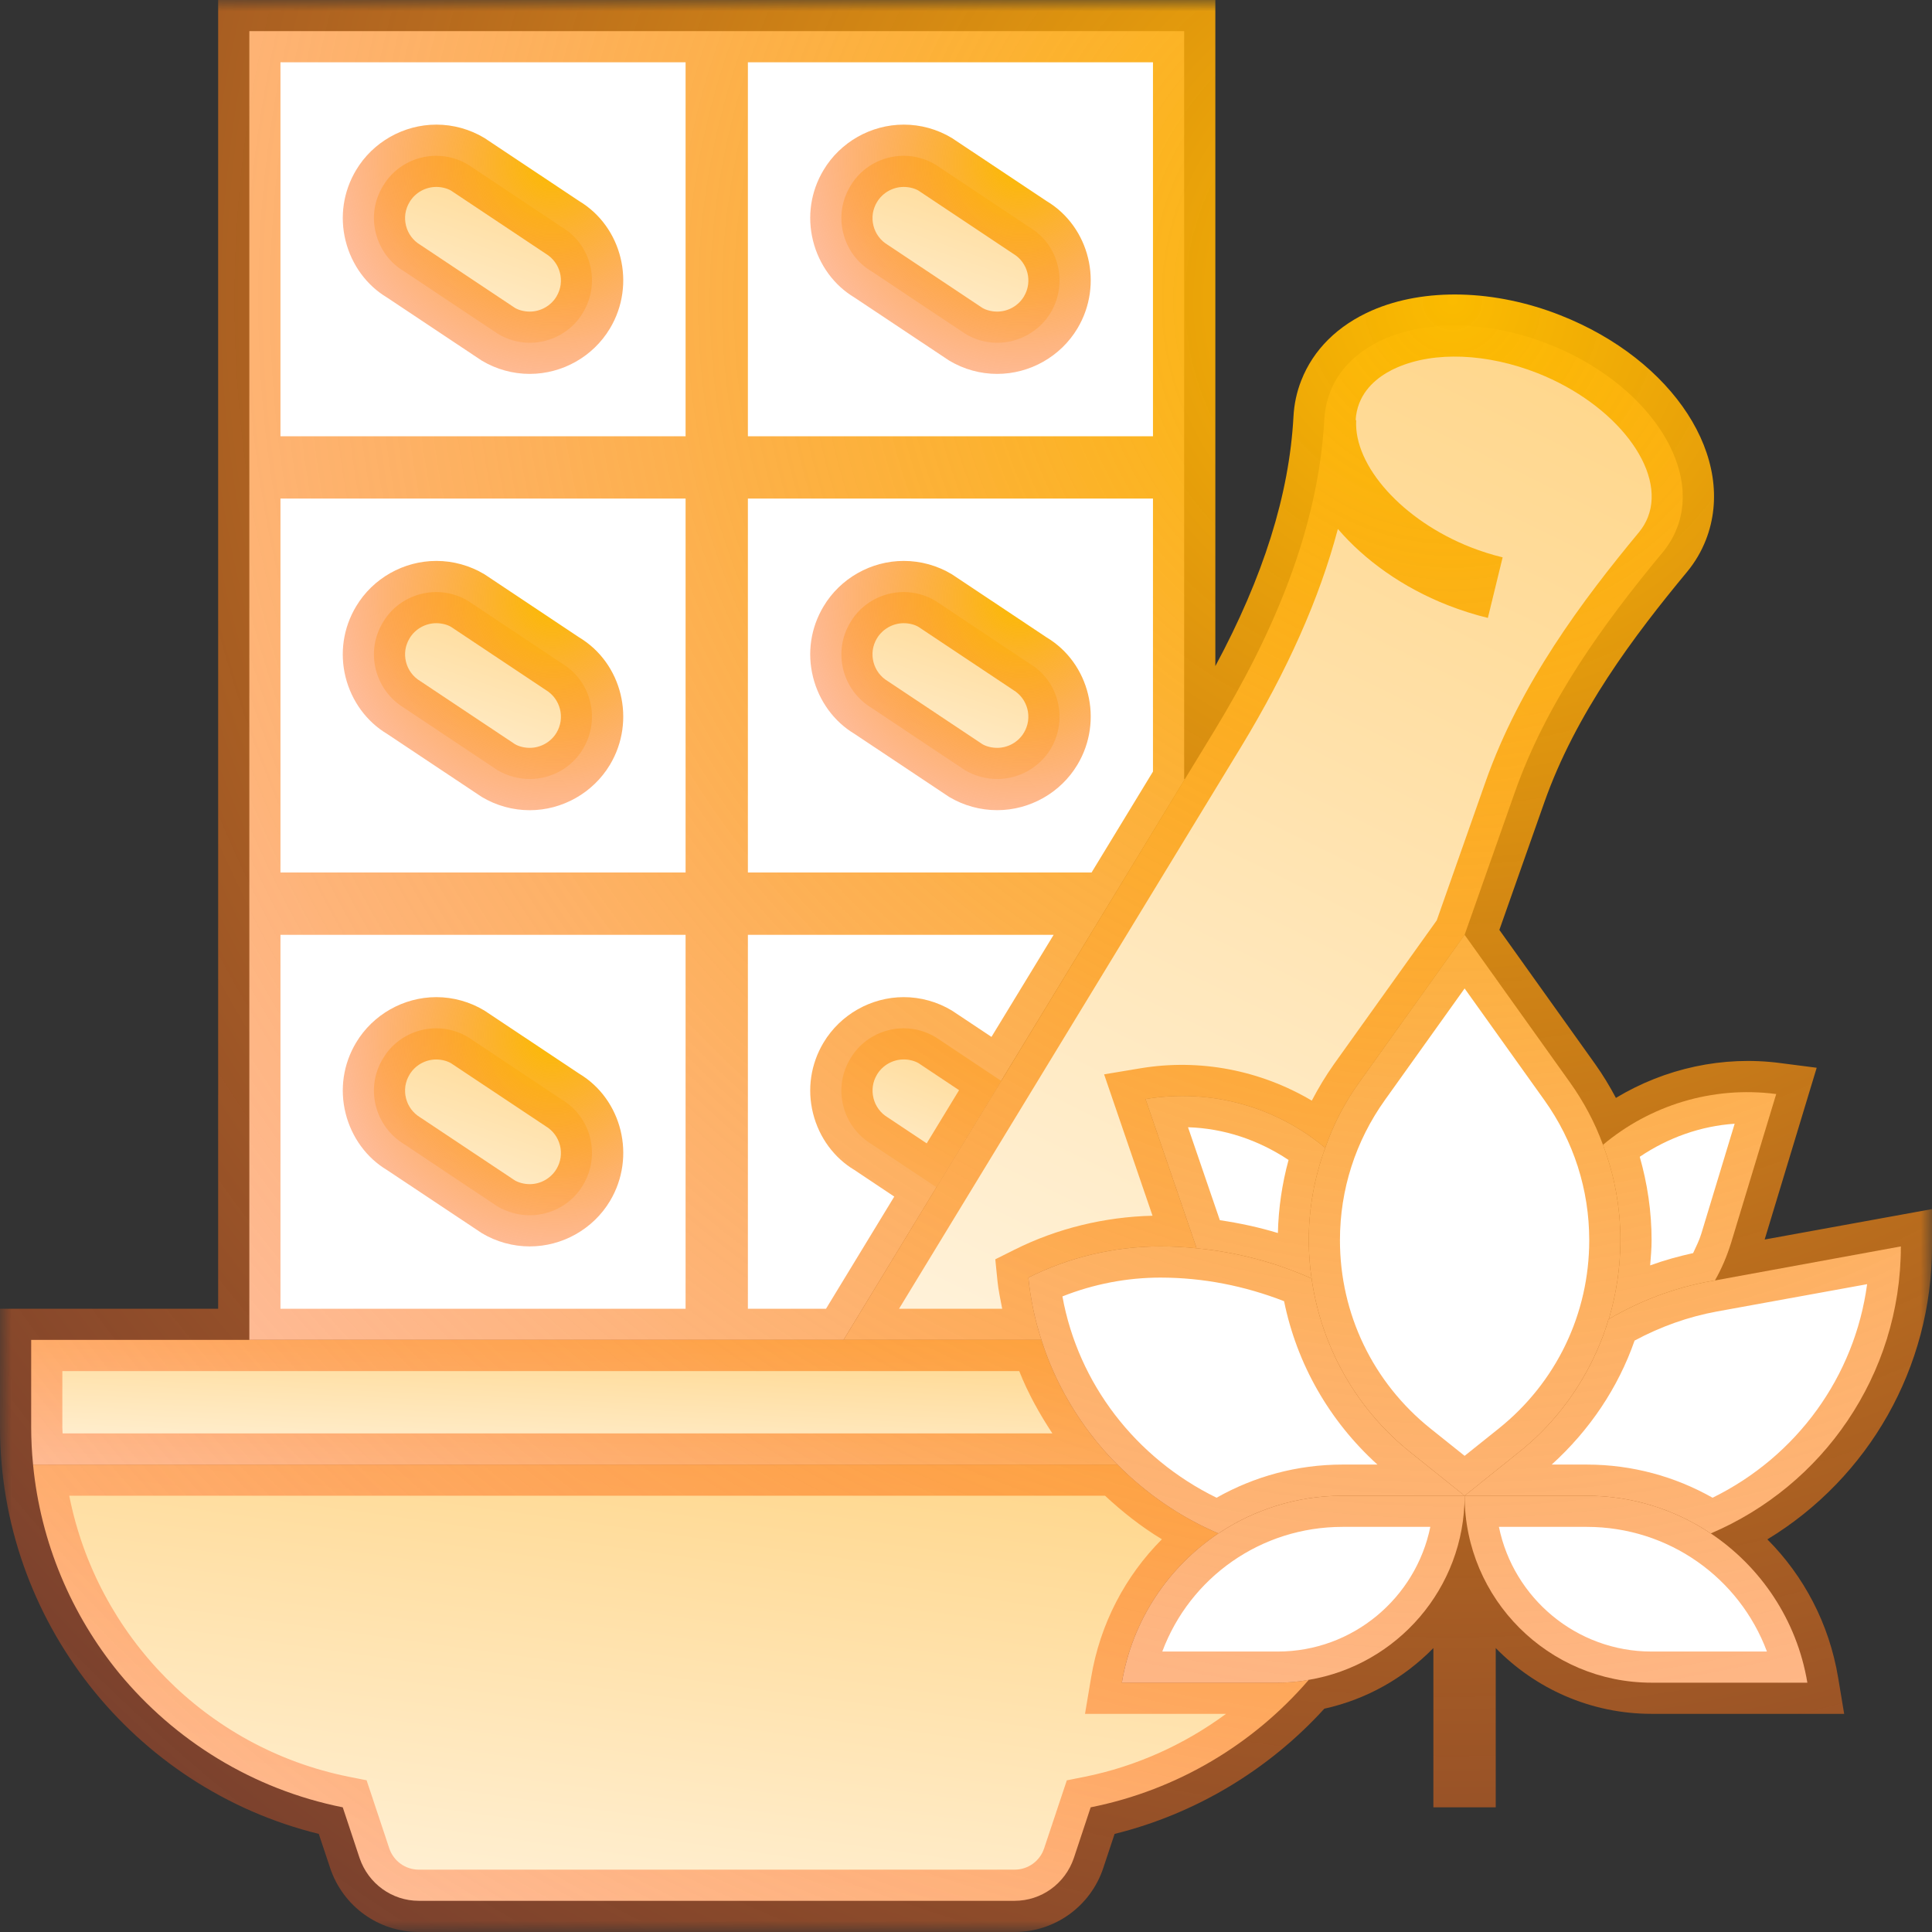 <svg width="85" height="85" viewBox="0 0 85 85" fill="none" xmlns="http://www.w3.org/2000/svg">
<rect x="0" y="0" width="85" height="85" fill="#333333" stroke="none"/>
<path d="M52.098 34.274V1.37H10.97V58.95H37.113L52.124 34.287L52.098 34.274Z" fill="white"/>
<path d="M45.285 9.993C46.587 10.76 46.997 12.448 46.229 13.75C45.736 14.572 44.831 15.081 43.872 15.081C43.379 15.081 42.884 14.943 42.461 14.681L38.348 11.94C37.715 11.569 37.277 10.967 37.1 10.254C36.922 9.554 37.031 8.815 37.414 8.185C37.894 7.36 38.799 6.854 39.759 6.854C40.252 6.854 40.747 6.992 41.172 7.251L45.285 9.993Z" fill="url(#paint0_linear_4649_47805)"/>
<path d="M24.72 9.993C26.008 10.76 26.434 12.448 25.651 13.75C25.171 14.572 24.266 15.081 23.306 15.081C22.813 15.081 22.321 14.943 21.895 14.681L17.782 11.94C17.152 11.569 16.714 10.967 16.535 10.254C16.356 9.554 16.465 8.815 16.849 8.185C17.329 7.36 18.234 6.854 19.193 6.854C19.688 6.854 20.181 6.992 20.606 7.251L24.72 9.993Z" fill="url(#paint1_linear_4649_47805)"/>
<path d="M24.72 29.186C26.008 29.954 26.434 31.642 25.651 32.944C25.171 33.766 24.266 34.274 23.306 34.274C22.813 34.274 22.321 34.137 21.895 33.89L17.782 31.147C17.152 30.763 16.714 30.161 16.535 29.461C16.356 28.748 16.465 28.009 16.849 27.378C17.329 26.554 18.234 26.048 19.193 26.048C19.688 26.048 20.181 26.185 20.606 26.445L24.72 29.186Z" fill="url(#paint2_linear_4649_47805)"/>
<path d="M45.285 29.186C46.587 29.954 46.997 31.642 46.229 32.944C45.736 33.766 44.831 34.274 43.872 34.274C43.379 34.274 42.884 34.137 42.461 33.89L38.348 31.147C37.715 30.763 37.277 30.161 37.1 29.461C36.922 28.748 37.031 28.009 37.414 27.378C37.894 26.554 38.799 26.048 39.759 26.048C40.252 26.048 40.747 26.185 41.172 26.445L45.285 29.186Z" fill="url(#paint3_linear_4649_47805)"/>
<path d="M44.051 47.557L41.198 52.233L38.348 50.34C37.715 49.956 37.277 49.354 37.1 48.654C36.922 47.941 37.031 47.202 37.414 46.572C37.894 45.747 38.799 45.241 39.759 45.241C40.252 45.241 40.747 45.379 41.172 45.638L44.051 47.557Z" fill="url(#paint4_linear_4649_47805)"/>
<path d="M24.72 48.38C26.008 49.147 26.434 50.835 25.651 52.137C25.171 52.959 24.266 53.467 23.306 53.467C22.813 53.467 22.321 53.33 21.895 53.084L17.782 50.34C17.152 49.956 16.714 49.354 16.535 48.654C16.356 47.941 16.465 47.202 16.849 46.572C17.329 45.747 18.234 45.241 19.193 45.241C19.688 45.241 20.181 45.379 20.606 45.638L24.72 48.38Z" fill="url(#paint5_linear_4649_47805)"/>
<path d="M58.267 18.411C58.294 18.014 58.377 17.617 58.527 17.233C59.624 14.422 63.929 13.475 68.151 15.148C72.36 16.808 74.883 20.441 73.773 23.25C73.623 23.634 73.415 23.978 73.169 24.279C70.495 27.5 68.042 30.9 66.644 34.863L64.437 41.128L59.816 47.599C59.172 48.491 58.664 49.464 58.309 50.493H58.294C56.156 48.709 53.304 47.874 50.397 48.353L52.619 54.837C52.619 54.865 52.632 54.894 52.645 54.92C52.111 54.865 51.59 54.837 51.055 54.837C49.04 54.837 47.051 55.304 45.243 56.209C45.34 57.155 45.531 58.073 45.819 58.95H37.113L41.198 52.233L44.051 47.557L52.124 34.287L53.428 32.148C55.978 27.954 58.006 23.307 58.267 18.411Z" fill="url(#paint6_linear_4649_47805)"/>
<path d="M56.211 74.03C56.677 74.03 57.129 73.991 57.567 73.908V73.921C55.155 76.719 51.823 78.748 47.985 79.515L47.243 81.751C46.859 82.874 45.819 83.628 44.639 83.628H18.426C17.248 83.628 16.206 82.874 15.822 81.751L15.08 79.515C11.105 78.719 7.679 76.567 5.238 73.607C3.14 71.043 1.784 67.861 1.454 64.435H49.136L49.149 64.422C50.425 65.71 51.932 66.751 53.605 67.464C51.413 68.932 49.821 71.263 49.356 74.03H56.211Z" fill="url(#paint7_linear_4649_47805)"/>
<path d="M47.93 63.022C48.301 63.517 48.711 63.996 49.149 64.422L49.136 64.435H1.455C1.4 63.885 1.372 63.338 1.372 62.791V58.95H45.819C46.284 60.431 47.012 61.803 47.93 63.022Z" fill="url(#paint8_linear_4649_47805)"/>
<path d="M78.146 48.133L76.159 54.687C75.98 55.262 75.747 55.812 75.459 56.318V56.333L75.295 56.359C73.677 56.647 72.168 57.223 70.783 58.032C71.112 56.922 71.291 55.742 71.291 54.565C71.291 53.125 71.03 51.699 70.524 50.368C72.58 48.641 75.322 47.765 78.146 48.133Z" fill="white"/>
<path d="M66.794 63.914C68.221 62.791 69.344 61.349 70.112 59.746C70.373 59.197 70.607 58.621 70.77 58.032H70.783C72.168 57.223 73.677 56.647 75.295 56.359L75.459 56.333L83.63 54.837C83.63 57.676 82.767 60.309 81.286 62.501C79.818 64.681 77.72 66.422 75.267 67.464C73.703 66.422 71.826 65.807 69.811 65.807H64.437L66.794 63.914Z" fill="white"/>
<path d="M79.517 74.031H72.663C68.125 74.031 64.437 70.343 64.437 65.807H69.811C71.826 65.807 73.703 66.422 75.267 67.464C77.461 68.932 79.051 71.263 79.517 74.031Z" fill="white"/>
<path d="M64.437 65.807C64.437 69.878 61.462 73.263 57.568 73.908C57.129 73.991 56.678 74.031 56.211 74.031H49.357C49.821 71.263 51.413 68.932 53.605 67.464C55.169 66.422 57.046 65.807 59.061 65.807H64.437Z" fill="white"/>
<path d="M62.077 63.914L64.437 65.807H59.061C57.046 65.807 55.168 66.422 53.605 67.464C51.932 66.751 50.425 65.711 49.149 64.422C48.711 63.996 48.301 63.517 47.93 63.022C47.012 61.803 46.284 60.431 45.819 58.95C45.531 58.073 45.339 57.155 45.243 56.209C47.051 55.304 49.04 54.837 51.055 54.837C51.59 54.837 52.111 54.865 52.645 54.92C54.401 55.086 56.115 55.537 57.705 56.25C58.13 59.253 59.678 62.008 62.077 63.914Z" fill="white"/>
<path d="M58.294 50.493H58.309C57.829 51.795 57.581 53.164 57.581 54.564C57.581 55.125 57.622 55.7 57.705 56.25C56.115 55.537 54.401 55.086 52.645 54.92C52.632 54.894 52.619 54.865 52.619 54.837L50.397 48.353C53.304 47.873 56.156 48.709 58.294 50.493Z" fill="white"/>
<path d="M57.705 56.25C57.622 55.701 57.58 55.125 57.58 54.564C57.58 53.164 57.829 51.795 58.309 50.493C58.664 49.464 59.172 48.491 59.816 47.599L64.437 41.128L69.056 47.599C69.673 48.462 70.166 49.381 70.524 50.368C71.03 51.699 71.291 53.125 71.291 54.564C71.291 55.742 71.112 56.922 70.783 58.032H70.77C70.606 58.621 70.373 59.197 70.111 59.746C69.344 61.349 68.221 62.791 66.794 63.914L64.437 65.807L62.077 63.914C59.678 62.008 58.13 59.253 57.705 56.25Z" fill="white"/>
<mask id="mask0_4649_47805" style="mask-type:luminance" maskUnits="userSpaceOnUse" x="0" y="0" width="85" height="85">
<path d="M0 0H85V85H0V0Z" fill="white"/>
</mask>
<g mask="url(#mask0_4649_47805)">
<path d="M85 54.837V53.195L77.638 54.534L79.927 46.977L78.322 46.77C75.799 46.439 73.252 47.003 71.093 48.303C70.82 47.788 70.517 47.287 70.175 46.807L65.966 40.912L67.939 35.314C69.324 31.376 71.893 27.971 74.225 25.158C74.576 24.733 74.853 24.262 75.051 23.756C76.451 20.179 73.64 15.837 68.65 13.87C65.767 12.732 62.673 12.653 60.367 13.656C58.858 14.315 57.781 15.381 57.249 16.742C57.05 17.248 56.935 17.787 56.907 18.336C56.721 21.762 55.585 25.37 53.47 29.306V0H9.598V57.58H0V62.793C0 71.276 5.851 78.673 14.025 80.684L14.527 82.189C15.089 83.87 16.655 85 18.428 85H44.637C46.41 85 47.978 83.87 48.539 82.187L49.038 80.684C52.58 79.81 55.81 77.873 58.265 75.175C60.123 74.767 61.779 73.821 63.063 72.508V79.515H65.806V72.508C67.551 74.292 69.978 75.402 72.663 75.402H81.136L80.87 73.806C80.473 71.424 79.354 69.329 77.757 67.726C82.217 65.017 85 60.165 85 54.837ZM76.318 49.439L74.846 54.292C74.757 54.586 74.615 54.854 74.491 55.131C73.847 55.273 73.215 55.448 72.6 55.672C72.63 55.304 72.663 54.937 72.663 54.564C72.663 53.308 72.48 52.078 72.142 50.894C73.389 50.052 74.824 49.54 76.318 49.439ZM69.92 54.564C69.92 57.803 68.469 60.823 65.94 62.849L64.437 64.051L62.934 62.849C60.405 60.823 58.952 57.803 58.952 54.564C58.952 52.34 59.637 50.207 60.928 48.399L64.437 43.488L67.944 48.399C69.237 50.207 69.92 52.34 69.92 54.564ZM53.524 65.894C49.958 64.147 47.437 60.869 46.742 57.037C48.109 56.494 49.581 56.209 51.051 56.209C52.929 56.209 54.754 56.571 56.494 57.247C57.057 60.01 58.483 62.514 60.601 64.435H59.066C57.057 64.435 55.164 64.965 53.524 65.894ZM52.268 49.594C53.845 49.642 55.369 50.153 56.691 51.034C56.407 52.074 56.248 53.151 56.222 54.248C55.384 53.993 54.532 53.812 53.668 53.683L52.268 49.594ZM58.861 23.272C60.047 24.652 61.709 25.845 63.7 26.628C64.276 26.852 64.869 27.042 65.46 27.186L66.11 24.521C65.636 24.406 65.165 24.257 64.703 24.076C61.72 22.903 59.552 20.5 59.667 18.485H59.644V18.483C59.657 18.225 59.711 17.974 59.803 17.739C60.132 16.897 60.889 16.419 61.465 16.169C63.113 15.449 65.425 15.543 67.645 16.417C71.088 17.776 73.313 20.679 72.499 22.755C72.408 22.988 72.279 23.208 72.114 23.409C69.629 26.408 66.884 30.058 65.355 34.403L63.211 40.492L58.699 46.805C58.331 47.324 58.004 47.867 57.714 48.423C55.456 47.089 52.794 46.563 50.172 47.001L48.576 47.267L50.706 53.487C48.606 53.537 46.513 54.041 44.635 54.981L43.789 55.404L43.883 56.344C43.924 56.765 44.016 57.17 44.092 57.58H39.554L54.599 32.865C56.649 29.489 58.054 26.318 58.861 23.272ZM32.904 21.935H50.726V33.947L48.024 38.387H32.904V21.935ZM30.163 38.387H12.339V21.935H30.163V38.387ZM46.356 41.128L43.621 45.619L41.881 44.461C41.239 44.075 40.507 43.87 39.761 43.87C38.324 43.87 36.972 44.637 36.234 45.867C35.67 46.809 35.504 47.915 35.77 48.981C36.036 50.048 36.703 50.946 37.591 51.474L39.344 52.645L36.341 57.58H32.904V41.128H46.356ZM40.771 50.303L39.054 49.16C38.74 48.971 38.52 48.672 38.431 48.319C38.341 47.956 38.394 47.597 38.585 47.276C38.832 46.866 39.281 46.611 39.761 46.611C40.01 46.611 40.252 46.681 40.411 46.774L42.195 47.963L40.771 50.303ZM50.726 19.194H32.904V2.741H50.726V19.194ZM30.163 2.741V19.194H12.339V2.741H30.163ZM12.339 41.128H30.163V57.58H12.339V41.128ZM2.743 60.322H44.842C45.224 61.29 45.73 62.199 46.299 63.063H2.754C2.754 62.974 2.743 62.882 2.743 62.793V60.322ZM47.717 78.172L46.936 78.327L45.937 81.321C45.752 81.881 45.228 82.257 44.637 82.257H18.428C17.837 82.257 17.314 81.881 17.126 81.319L16.129 78.325L15.349 78.17C9.053 76.911 4.253 71.926 3.047 65.806H48.617C49.383 66.517 50.209 67.172 51.119 67.721C49.522 69.324 48.401 71.42 48.004 73.806L47.736 75.402H53.941C52.1 76.759 49.974 77.718 47.717 78.172ZM56.211 72.661H51.136C52.353 69.405 55.469 67.176 59.066 67.176H62.928C62.291 70.301 59.521 72.661 56.211 72.661ZM72.663 72.661C69.35 72.661 66.583 70.301 65.946 67.176H69.808C73.404 67.176 76.521 69.405 77.738 72.661H72.663ZM75.346 65.894C73.706 64.965 71.815 64.435 69.806 64.435H68.269C69.937 62.923 71.189 61.059 71.915 58.98C73.051 58.37 74.264 57.934 75.537 57.7L82.145 56.499C81.6 60.555 79.059 64.071 75.346 65.894Z" fill="url(#paint9_radial_4649_47805)"/>
</g>
<path d="M25.479 47.235L21.313 44.461C20.674 44.075 19.939 43.87 19.196 43.87C17.758 43.87 16.406 44.637 15.669 45.867C15.104 46.809 14.939 47.915 15.205 48.981C15.471 50.048 16.138 50.946 17.023 51.474L21.193 54.25C21.832 54.634 22.565 54.837 23.306 54.837C24.744 54.837 26.096 54.074 26.835 52.842C28 50.898 27.367 48.367 25.479 47.235ZM24.482 51.433C24.235 51.843 23.784 52.098 23.306 52.098C23.058 52.098 22.816 52.028 22.657 51.937L18.487 49.16C18.173 48.971 17.953 48.674 17.863 48.321C17.774 47.956 17.826 47.599 18.018 47.278C18.264 46.866 18.714 46.613 19.193 46.613C19.442 46.613 19.684 46.683 19.843 46.777L24.011 49.551C24.661 49.939 24.872 50.783 24.482 51.433Z" fill="url(#paint10_radial_4649_47805)"/>
<path d="M17.023 13.087L21.191 15.863C21.83 16.247 22.563 16.45 23.306 16.45C24.744 16.45 26.094 15.687 26.833 14.454C28 12.511 27.367 9.977 25.479 8.845L21.313 6.071C20.672 5.685 19.939 5.483 19.196 5.483C17.758 5.483 16.404 6.25 15.669 7.48C15.104 8.422 14.939 9.528 15.205 10.595C15.471 11.659 16.136 12.557 17.023 13.087ZM18.02 8.889C18.264 8.479 18.716 8.224 19.196 8.224C19.442 8.224 19.686 8.292 19.846 8.387L24.013 11.164C24.661 11.552 24.872 12.396 24.484 13.043C24.238 13.454 23.786 13.709 23.306 13.709C23.058 13.709 22.816 13.641 22.657 13.547L18.489 10.771C18.175 10.584 17.953 10.285 17.863 9.929C17.774 9.567 17.828 9.21 18.02 8.889Z" fill="url(#paint11_radial_4649_47805)"/>
<path d="M35.77 10.592C36.036 11.659 36.701 12.557 37.589 13.087L41.758 15.863C42.397 16.247 43.128 16.45 43.872 16.45C45.309 16.45 46.661 15.687 47.4 14.454C48.567 12.511 47.934 9.977 46.044 8.845L41.878 6.071C41.237 5.685 40.507 5.483 39.761 5.483C38.324 5.483 36.969 6.25 36.234 7.48C35.669 8.42 35.504 9.526 35.77 10.592ZM38.585 8.889C38.832 8.479 39.281 8.224 39.761 8.224C40.009 8.224 40.252 8.292 40.411 8.387L44.578 11.164C45.228 11.552 45.438 12.396 45.049 13.043C44.803 13.454 44.351 13.709 43.872 13.709C43.623 13.709 43.381 13.641 43.222 13.547L39.054 10.771C38.74 10.584 38.518 10.285 38.428 9.929C38.339 9.567 38.393 9.21 38.585 8.889Z" fill="url(#paint12_radial_4649_47805)"/>
<path d="M15.203 29.788C15.469 30.852 16.136 31.753 17.023 32.283L21.191 35.059C21.83 35.443 22.563 35.646 23.306 35.646C24.744 35.646 26.093 34.88 26.833 33.65C28 31.705 27.367 29.173 25.479 28.041L21.313 25.265C20.672 24.881 19.941 24.678 19.196 24.678C17.758 24.678 16.404 25.444 15.669 26.676C15.104 27.616 14.939 28.722 15.203 29.788ZM18.02 28.083C18.264 27.673 18.716 27.418 19.196 27.418C19.442 27.418 19.686 27.485 19.846 27.581L24.013 30.357C24.661 30.745 24.872 31.589 24.484 32.237C24.238 32.647 23.786 32.902 23.306 32.902C23.058 32.902 22.816 32.835 22.657 32.741L18.489 29.965C18.175 29.777 17.953 29.478 17.863 29.123C17.774 28.763 17.828 28.403 18.02 28.083Z" fill="url(#paint13_radial_4649_47805)"/>
<path d="M46.044 28.041L41.878 25.265C41.237 24.881 40.507 24.678 39.761 24.678C38.324 24.678 36.969 25.444 36.234 26.676C35.669 27.618 35.504 28.722 35.77 29.788C36.036 30.855 36.703 31.753 37.591 32.285L41.758 35.061C42.397 35.443 43.128 35.644 43.872 35.644C45.309 35.644 46.661 34.88 47.4 33.648C48.567 31.705 47.934 29.171 46.044 28.041ZM45.047 32.237C44.803 32.647 44.351 32.902 43.872 32.902C43.623 32.902 43.381 32.835 43.222 32.741L39.054 29.965C38.74 29.777 38.518 29.478 38.428 29.123C38.339 28.763 38.391 28.403 38.583 28.083C38.832 27.673 39.281 27.418 39.761 27.418C40.009 27.418 40.252 27.485 40.411 27.581L44.578 30.357C45.226 30.745 45.438 31.589 45.047 32.237Z" fill="url(#paint14_radial_4649_47805)"/>
<defs>
<linearGradient id="paint0_linear_4649_47805" x1="46.014" y1="7.143" x2="42.668" y2="16.738" gradientUnits="userSpaceOnUse">
<stop stop-color="#FFD68A"/>
<stop offset="1" stop-color="#FFF2DA"/>
</linearGradient>
<linearGradient id="paint1_linear_4649_47805" x1="25.443" y1="7.143" x2="22.096" y2="16.736" gradientUnits="userSpaceOnUse">
<stop stop-color="#FFD68A"/>
<stop offset="1" stop-color="#FFF2DA"/>
</linearGradient>
<linearGradient id="paint2_linear_4649_47805" x1="25.443" y1="26.337" x2="22.096" y2="35.93" gradientUnits="userSpaceOnUse">
<stop stop-color="#FFD68A"/>
<stop offset="1" stop-color="#FFF2DA"/>
</linearGradient>
<linearGradient id="paint3_linear_4649_47805" x1="46.014" y1="26.337" x2="42.668" y2="35.931" gradientUnits="userSpaceOnUse">
<stop stop-color="#FFD68A"/>
<stop offset="1" stop-color="#FFF2DA"/>
</linearGradient>
<linearGradient id="paint4_linear_4649_47805" x1="43.61" y1="45.486" x2="40.431" y2="53.347" gradientUnits="userSpaceOnUse">
<stop stop-color="#FFD68A"/>
<stop offset="1" stop-color="#FFF2DA"/>
</linearGradient>
<linearGradient id="paint5_linear_4649_47805" x1="25.443" y1="45.53" x2="22.096" y2="55.123" gradientUnits="userSpaceOnUse">
<stop stop-color="#FFD68A"/>
<stop offset="1" stop-color="#FFF2DA"/>
</linearGradient>
<linearGradient id="paint6_linear_4649_47805" x1="71.722" y1="15.886" x2="48.6" y2="62.898" gradientUnits="userSpaceOnUse">
<stop stop-color="#FFD68A"/>
<stop offset="1" stop-color="#FFF2DA"/>
</linearGradient>
<linearGradient id="paint7_linear_4649_47805" x1="54.053" y1="65.095" x2="50.62" y2="89.744" gradientUnits="userSpaceOnUse">
<stop stop-color="#FFD68A"/>
<stop offset="1" stop-color="#FFF2DA"/>
</linearGradient>
<linearGradient id="paint8_linear_4649_47805" x1="46.157" y1="59.142" x2="45.823" y2="66.302" gradientUnits="userSpaceOnUse">
<stop stop-color="#FFD68A"/>
<stop offset="1" stop-color="#FFF2DA"/>
</linearGradient>
<radialGradient id="paint9_radial_4649_47805" cx="0" cy="0" r="1" gradientUnits="userSpaceOnUse" gradientTransform="translate(63.244 13.408) rotate(127.986) scale(114.266)">
<stop stop-color="#FBBB00"/>
<stop offset="1" stop-color="#FF3B30" stop-opacity="0.13"/>
</radialGradient>
<radialGradient id="paint10_radial_4649_47805" cx="0" cy="0" r="1" gradientUnits="userSpaceOnUse" gradientTransform="translate(24.262 45.6) rotate(131.304) scale(15.469 15.812)">
<stop stop-color="#FBBB00"/>
<stop offset="1" stop-color="#FF3B30" stop-opacity="0.13"/>
</radialGradient>
<radialGradient id="paint11_radial_4649_47805" cx="0" cy="0" r="1" gradientUnits="userSpaceOnUse" gradientTransform="translate(24.262 7.213) rotate(131.303) scale(15.468 15.811)">
<stop stop-color="#FBBB00"/>
<stop offset="1" stop-color="#FF3B30" stop-opacity="0.13"/>
</radialGradient>
<radialGradient id="paint12_radial_4649_47805" cx="0" cy="0" r="1" gradientUnits="userSpaceOnUse" gradientTransform="translate(44.829 7.213) rotate(131.307) scale(15.469 15.812)">
<stop stop-color="#FBBB00"/>
<stop offset="1" stop-color="#FF3B30" stop-opacity="0.13"/>
</radialGradient>
<radialGradient id="paint13_radial_4649_47805" cx="0" cy="0" r="1" gradientUnits="userSpaceOnUse" gradientTransform="translate(24.262 26.408) rotate(131.304) scale(15.469 15.812)">
<stop stop-color="#FBBB00"/>
<stop offset="1" stop-color="#FF3B30" stop-opacity="0.13"/>
</radialGradient>
<radialGradient id="paint14_radial_4649_47805" cx="0" cy="0" r="1" gradientUnits="userSpaceOnUse" gradientTransform="translate(44.829 26.408) rotate(131.313) scale(15.468 15.811)">
<stop stop-color="#FBBB00"/>
<stop offset="1" stop-color="#FF3B30" stop-opacity="0.13"/>
</radialGradient>
</defs>
</svg>
